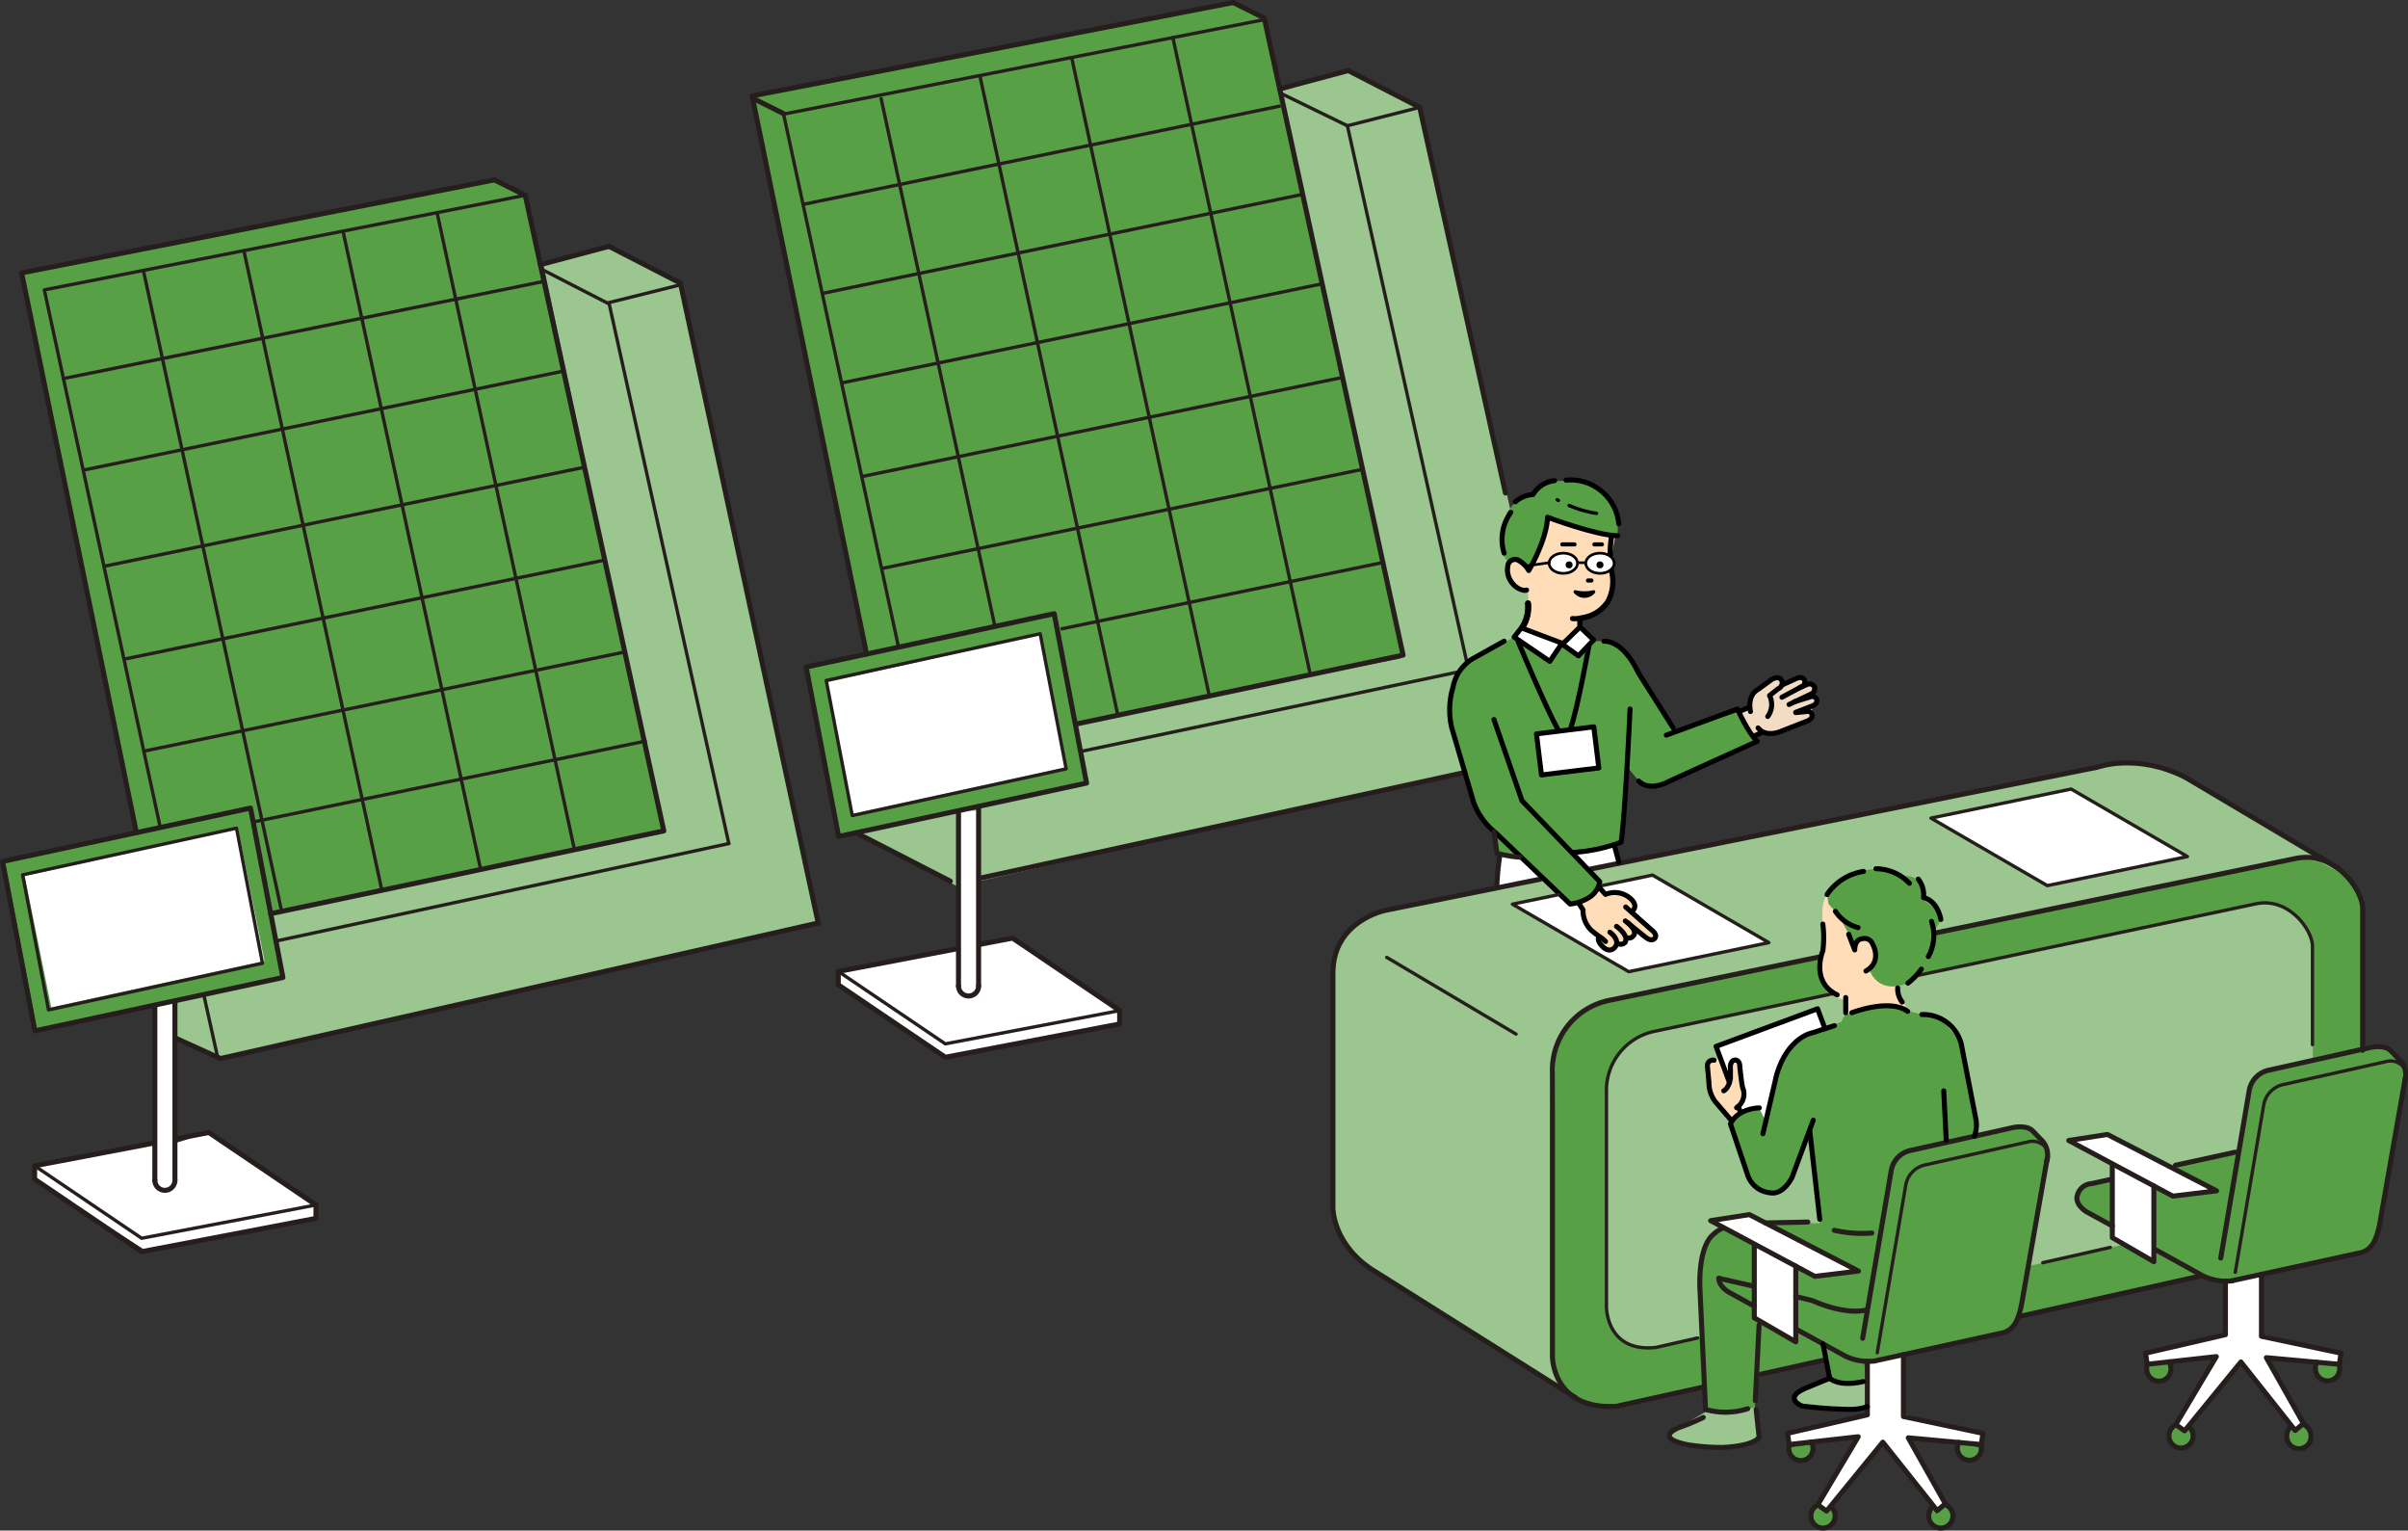 <svg xmlns="http://www.w3.org/2000/svg" viewBox="0 0 359.7 228.56"><rect x="0" y="0" width="359.7" height="228.56" fill="#333333" stroke="none"/><defs><style>.cls-1,.cls-15{fill:#fff;}.cls-2{fill:#f2dcc4;}.cls-3{fill:#ffddb8;}.cls-4{fill:#9bc68f;}.cls-5{fill:#58a045;}.cls-10,.cls-11,.cls-12,.cls-14,.cls-16,.cls-6,.cls-7,.cls-8,.cls-9{fill:none;}.cls-10,.cls-11,.cls-6,.cls-7,.cls-8,.cls-9{stroke:#251e1c;}.cls-10,.cls-12,.cls-13,.cls-14,.cls-15,.cls-16,.cls-6,.cls-7,.cls-8{stroke-linecap:round;}.cls-12,.cls-13,.cls-14,.cls-15,.cls-16,.cls-6,.cls-8{stroke-linejoin:round;}.cls-10,.cls-11,.cls-12,.cls-6{stroke-width:0.75px;}.cls-10,.cls-11,.cls-7,.cls-9{stroke-miterlimit:10;}.cls-14,.cls-7,.cls-8,.cls-9{stroke-width:0.5px;}.cls-12,.cls-13,.cls-14,.cls-15,.cls-16{stroke:#000;}.cls-13{stroke-width:0.15px;}.cls-15,.cls-16{stroke-width:0.4px;}</style></defs><g id="レイヤー_2" data-name="レイヤー 2"><g id="レイヤー_1-2" data-name="レイヤー 1"><polygon class="cls-1" points="278.94 203.29 278.94 211.28 267.02 214.04 267.25 215.71 277.58 214.55 271.48 224.77 273.1 225.65 281.25 215.36 289.37 225.58 290.59 224.55 285.05 214.71 295.97 215.71 296.2 214.04 284.33 211.17 284.33 202.29 278.94 203.29"/><polygon class="cls-1" points="332.43 191.31 332.43 199.31 320.5 202.07 320.74 203.73 331.07 202.58 324.96 212.8 326.59 213.67 334.74 203.38 342.85 213.61 344.08 212.57 338.54 202.74 349.45 203.73 349.69 202.07 337.81 199.19 337.81 190.32 332.43 191.31"/><path class="cls-1" d="M224,127.54a40.59,40.59,0,0,0-.42,5l6.92-1.41L227,128Z"/><polygon class="cls-1" points="235.35 127.43 237.48 129.79 241.82 128.73 241.12 126.14 235.35 127.43"/><polygon class="cls-2" points="259.89 106.22 261.26 105.61 261.38 104.12 262.57 102.98 263.8 102.13 265.63 101.18 266.27 102.26 268.88 101.2 269.89 102.23 270.7 102.44 270.7 103.54 271.38 104.46 270.68 105.43 270.7 106.98 269.94 107.67 264.73 109.39 263.15 109.39 261.97 109.81 259.89 106.22"/><polygon class="cls-3" points="241.31 79.99 240.63 83.53 240.63 85.87 241.11 88.36 239.53 90.12 238.48 91.34 236.02 91.99 236.23 94.41 233.37 96.21 227.71 93.91 228.28 91.89 227.84 88.24 226.46 88.03 225.66 86.38 224.93 84.2 226.93 83.33 228.53 84.9 229.84 82.21 231.4 77.54 234.91 78.6 241.31 79.99"/><polygon class="cls-1" points="23.13 150.11 22.91 170.71 5.17 174.09 5.17 176.09 21.82 186.79 47.2 181.94 47.2 179.94 32.93 170.71 31.21 169.12 26.18 170.71 26.18 149.46 23.13 150.11"/><path class="cls-4" d="M199.07,180.45V145.33l.6-3.46,1.6-2.65,1.89-1.63,3.18-1.5L314,114.36l4.62-.41,4.83.91,3.82,1.73,20.46,12.14,3.66,3.17,1.52,4.19V185L243.13,209.2l-4,.86-3.8-1.32L202.92,188S199.07,184,199.07,180.45Z"/><polygon class="cls-5" points="232.32 156.85 233.66 153.84 236.22 151.23 240.12 149.44 343.32 128.12 346.55 128.73 350.38 130.68 352.93 134.29 352.93 137.96 352.93 180.66 328.45 190.6 242.17 209.87 239.15 210.06 235.9 208.93 233.62 207.32 232.32 204.17 231.9 200.38 232.32 156.85"/><polygon class="cls-4" points="240.79 158.84 243.22 156.02 245.66 154.42 273.56 148.36 300.29 142.72 336.48 135.16 338.73 134.86 341.16 135.53 343.16 136.84 344.96 139.51 345.48 141.72 345.48 163.28 323.04 184.53 300.73 189.59 253.4 199.84 247.79 201.28 245.72 201.28 243.22 200.69 241.6 199.47 240.55 197.86 239.97 194.34 239.97 161.65 240.79 158.84"/><polygon class="cls-1" points="288.46 122.18 309.45 117.91 326.75 127.91 305.71 132.25 288.46 122.18"/><polygon class="cls-1" points="226.25 134.96 246.95 130.74 264.47 140.74 243.29 145.1 226.25 134.96"/><polygon class="cls-3" points="238.83 132.46 239.79 133.56 241.28 133.29 242.52 133.58 244.1 134.96 243.65 136.19 247.6 139.72 246.41 140.12 244.1 138.52 243.97 139.81 242.7 139.68 242.73 140.76 241.12 140.55 241.32 141.34 239.97 141.87 239.09 141.02 238.48 139.51 236.96 137.96 236.47 135.84 235.9 134.96 238.83 132.46"/><path class="cls-1" d="M272.61,134.29s-.77,1.5,0,5.39l-.42,2.6-.36,1.69v1.79l.78,1.56a6.82,6.82,0,0,0,3,1.64v3.38l-3,1.28-1.07-2.9-15.18,5.6.73,2s-1.93-.46-2,.67l-.06,1.88.49,2.68a20.44,20.44,0,0,1,1.49,1.91,20.16,20.16,0,0,0,1.58,2l0,.83,2.94,8.17,1,1,1.63.62,1.68-.18,1.4-1.44,1.78-4.41,1.25-3.15,1.49,13.71h-7.6l-2.94-1.15-5.75.81,1.71,1.18-.91.82-1.79,2.37-.65,3.67.74,17.51,7.85-.61.6-9.82,5.16,3v-1.75l4.06,2.06.5,2.45,28.89-6.37-6.47-27.07v-3.63l-2.32-10.23-.88-1.93-2.11-1.8-1.88-.5A27.57,27.57,0,0,0,285,151l-.82-1.39-.67-2.32S277.18,129,272.61,134.29Z"/><path class="cls-5" d="M272.33,201l1,4.84a8.61,8.61,0,0,0,5.59.33l-.58-3.35S276,203.51,272.33,201Z"/><path class="cls-5" d="M272.61,182.62s1.7,2.07,9,1.8l-2.74,11.17s-6.16.33-8.18-1.38l-11.58-2.85s-2.23,1.46.71,2.25l2.22,1.44v1.74l1,.61-.89,12.66s-5.25,2.2-7.43.41l-.86-18.65.64-5.17,1.79-2.37,2.64-1.21,3.22-.45Z"/><polygon class="cls-1" points="255.54 182.28 261.29 181.47 277.61 189.81 271.09 190.6 268.25 189.08 268.25 200.38 262.05 196.79 262.05 185.99 255.54 182.28"/><path class="cls-3" d="M260.14,164.67l.32-1.58-.32-1.58-.26-2.18s-1-1.43-1.42,0v3.4l-1.37-4.43h-1.44l-.57,1.35.45,3.54,1.22,1.84,1.85,2.44,1.22-1.12"/><path class="cls-3" d="M273.35,133s-1.81,1.16-.83,6.22l-.23,2.77-.46,2,.27,2.37,1,1.41a3.62,3.62,0,0,0,2.73,1.57l-.21,3a6.59,6.59,0,0,0,4.77,1.47s3.21-.95,4.54-2.78a36.4,36.4,0,0,1-1.49-3.71l-.43-.79-1.62-1.09-2.23-.72.79-1.47-.22-2.26-1.59-.81Z"/><path class="cls-5" d="M263.64,167.16l1.94-7.28,1.44-3,3-2.4,5-1.89.59-1.06,3.29-.86,2.93-.45,2.24.52,3.93.9,1.88.5,2.8,3.08,1,4.56,1.52,8v1.94l-10.77,2.49-1.76,1.68-1.95,11s-6.72.62-8.92-2.21l-1.49-13.71-3.46,8.2-2.65,1-1.63-.62-1-1-3-9,1.88-1.49,2.32-.54Z"/><line class="cls-6" x1="326.44" y1="116.08" x2="349.32" y2="129.66"/><line class="cls-7" x1="207.14" y1="142.96" x2="226.46" y2="154.42"/><polygon class="cls-5" points="3.23 40.75 73.85 26.86 78.46 29.16 99.16 124.08 40.44 136.44 37.42 120.67 20.37 124.34 3.23 40.75"/><polygon class="cls-4" points="81.14 39.41 90.97 36.79 101.64 42.53 122.22 137.83 32.93 158.07 26.18 155 26.18 149.46 42.26 145.97 40.44 136.44 99.16 124.08 81.14 39.41"/><polygon class="cls-4" points="191.15 13.67 201.4 10.54 212.07 16.03 227.51 84.53 225.72 83.49 225.41 85.85 226.46 88.03 228.27 88.55 228.27 92.71 227.19 95.75 233.13 112.06 142.94 132.33 142.94 132.33 127.91 124.37 162.31 116.94 160.63 107.75 209.17 98.33 191.15 13.67"/><rect class="cls-1" x="142.96" y="121.08" width="3.22" height="26.15"/><polygon class="cls-1" points="125.22 145.06 151.26 140.09 167.25 150.91 167.25 152.91 141.21 157.88 125.22 147.06 125.22 145.06"/><polygon class="cls-5" points="268.25 193.61 270.69 194.21 274.43 195.8 277.1 195.72 278.87 195.59 282.5 174.87 283.47 173.04 284.46 172.19 301.91 168.3 303.59 168.86 305.14 170.99 305.84 172.82 303.97 183.46 301.91 196.53 300.13 198.63 298.7 199.17 279.98 203.24 278.36 203.29 276.18 202.75 268.56 198.63 268.25 193.61"/><polygon class="cls-4" points="255.41 210.47 250.5 213.31 249.41 214.12 250.23 215.21 253.4 215.92 258.35 216.21 261.68 215.39 262.77 214.59 262.2 210.06 259.79 210.86 257.49 210.86 255.41 210.47"/><polygon class="cls-5" points="267.21 216.15 267.21 217.16 268.25 217.93 269.41 218.06 270.31 217.55 270.5 216.72 270.5 215.72 267.21 216.15"/><polygon class="cls-5" points="271.48 224.77 270.82 225.65 270.5 227.03 271.3 227.87 272.46 228.18 273.56 227.68 274.07 226.79 273.56 225.07 272.31 225.65 271.48 224.77"/><polygon class="cls-5" points="288.59 225.15 288.11 226.52 288.59 228.18 290.06 228.18 291.1 227.74 291.61 225.73 290.33 224.77 289.23 226.03 288.59 225.15"/><polygon class="cls-5" points="292.6 215.39 292.39 216.4 292.91 217.51 293.61 217.96 294.34 218.05 295.3 217.68 295.6 216.72 295.6 216.15 292.6 215.39"/><polygon class="cls-4" points="273.04 205.92 268.25 208.13 268.01 209.16 269.19 209.96 277.6 210.47 278.94 210.06 278.94 206.13 276.48 206.59 274.12 206.59 273.04 205.92"/><polygon class="cls-5" points="261.8 192.03 256.75 190.89 258.98 193.61 262.05 195.05 261.8 192.03"/><polygon class="cls-5" points="315.24 176.14 311.64 176.99 310.43 178.15 310.43 179.37 311.73 180.99 315.53 183.07 315.24 176.14"/><polygon class="cls-5" points="321.74 177.11 321.74 186.65 331.1 191.27 333.46 191.27 335.79 190.6 352.19 187.19 354.05 186.27 355.2 183.96 359.32 160.85 358.65 158.52 356.31 156.47 354.79 156.47 338.63 159.93 337.34 160.6 336.33 161.85 334.38 172.3 324.56 174.29 330.85 177.44 324.71 178.19 321.74 177.11"/><polygon class="cls-1" points="309.33 170.48 314.91 169.53 330.85 177.84 324.56 178.72 321.74 177.11 321.74 188.41 315.53 185.03 315.53 173.79 309.33 170.48"/><polygon class="cls-5" points="320.74 203.73 320.74 205.2 322.11 206.09 323.35 205.92 324.31 205.2 324.31 203.51 320.74 203.73"/><polygon class="cls-5" points="324.96 212.8 323.99 213.97 323.99 215.39 325.38 216.15 326.54 215.72 327.47 215.08 326.9 212.97 326.16 213.97 324.96 212.8"/><polygon class="cls-5" points="342.11 213.13 341.6 214.55 341.6 215.72 342.98 216.15 344.16 216.04 345.05 215.13 344.79 213.67 343.68 212.61 342.79 213.67 342.11 213.13"/><polygon class="cls-5" points="345.87 203.51 345.87 204.75 346.7 205.79 347.82 206.08 348.79 205.71 349.16 204.75 349.45 203.73 345.87 203.51"/><polygon class="cls-5" points="112.27 14.37 184.28 0.63 188.9 2.93 209.59 97.85 150.87 110.21 147.85 94.44 129.41 97.95 112.27 14.37"/><polygon class="cls-5" points="120.42 99.61 157.52 91.89 162.31 116.94 125.27 124.91 120.42 99.61"/><polygon class="cls-1" points="123.42 101.91 155.29 94.78 159.26 114.61 127.41 121.53 123.42 101.91"/><polygon class="cls-5" points="0.68 128.51 37.77 120.8 42.56 145.84 5.52 153.81 0.68 128.51"/><polygon class="cls-1" points="3.68 130.81 35.54 123.68 39.51 143.51 7.66 150.43 3.68 130.81"/><path class="cls-5" d="M236.23,94.41l-2.86,1.8-5.92-2.45-1,1.22-5.73,3-2.25,1.69-1,1.55-.52,2-.37,2,.22,2.73,1.68,5.31,2.14,7.83,1.94,2.56,12,11.33,2.14-.61,1.59-1.22.46-1.28L234.51,127a47.77,47.77,0,0,0,7.65-1.22l1-11.15,1.64,2,2.55.73,2.09-.73,13.08-5.93-2.6-4.48-9.52,3-6-9.48s-2-4.32-4.79-4h-1.74Z"/><polygon class="cls-1" points="236.02 93.76 237.65 95.58 235.63 97.84 233.5 96.21 236.02 93.76"/><polygon class="cls-1" points="227.45 93.76 233.06 95.95 231.5 98.76 226.47 94.98 227.45 93.76"/><path class="cls-5" d="M272.92,133.58l.21,1.38,1.57,1.86,1.48,2.69.77,2.06.75-1.22h1.55l.84,1.52-.11,1.84-.79,1s1.2,4,5.77,2.09l2-1.71,1.54-2.66.4-3.23,1.06-1.91-1.06-1.86-1.78-1.15s1.22-3.41-2.62-3.48C284.46,130.81,278.47,127.16,272.92,133.58Z"/><polygon class="cls-5" points="223.62 124.6 227.02 128.03 223.62 127.43 223.62 124.6"/><polygon class="cls-1" points="229.54 109.66 238.09 108.69 239 114.61 230.45 115.66 229.54 109.66"/><path class="cls-5" d="M225.13,83.83l-.75-1.23V79.4l.75-2.89,1.21-1.57,2.65-1.1.85-1,2.37-1,3.29-.1,2.55.89,2.32,1.93,1.28,2.68V80l-3.6-.4-2.87-1-3.78-1.36L230.66,80l-.87,3.22-1.26,1.69S226.6,82.51,225.13,83.83Z"/><line class="cls-8" x1="81.14" y1="42.04" x2="9.48" y2="56.53"/><line class="cls-9" x1="191.29" y1="15.82" x2="120.03" y2="30.51"/><line class="cls-9" x1="84.48" y1="55.35" x2="12.42" y2="70.21"/><line class="cls-9" x1="194.59" y1="29.02" x2="122.82" y2="43.82"/><line class="cls-9" x1="87.56" y1="69.72" x2="15.7" y2="84.53"/><line class="cls-9" x1="197.5" y1="42.38" x2="125.75" y2="57.18"/><line class="cls-9" x1="90.34" y1="83.63" x2="18.69" y2="98.4"/><line class="cls-9" x1="200.54" y1="56.36" x2="128.86" y2="71.14"/><line class="cls-9" x1="93.47" y1="97.33" x2="21.48" y2="112.17"/><line class="cls-9" x1="203.46" y1="70.1" x2="131.78" y2="84.88"/><line class="cls-9" x1="96.6" y1="110.63" x2="37.74" y2="122.76"/><line class="cls-9" x1="206.57" y1="84" x2="158.44" y2="93.93"/><path class="cls-6" d="M289.14,139.31l53.61-11.08c5.81-1.35,10.06,4.38,10.18,7.34v21.28"/><path class="cls-6" d="M254.36,207.15,241.48,210c-9.58.6-9.58-7.4-9.58-7.4V160.19a10.6,10.6,0,0,1,8.55-10.82l31.38-6.48"/><line class="cls-6" x1="272.31" y1="203.14" x2="263.09" y2="205.2"/><line class="cls-6" x1="328.45" y1="190.6" x2="301.91" y2="196.53"/><path class="cls-8" d="M286.38,145.68,336.83,135c4.91-1.15,8.5,3.69,8.6,6.2V156"/><path class="cls-8" d="M253.58,199.8l-6.21,1.41c-7.4.82-7.4-6-7.4-6V163.1A9,9,0,0,1,247.2,154l26.5-5.59"/><line class="cls-8" x1="315.24" y1="186.27" x2="305.14" y2="188.56"/><path class="cls-10" d="M230.11,131.28,207,135.93s-7.9,1.53-7.89,9.4v35.12s0,5.74,6.57,9.59l29.71,18.7"/><path class="cls-11" d="M326.44,116.08c-7.27-3.68-13.07-1.53-13.07-1.53l-75.89,15.24"/><path class="cls-6" d="M305.84,172.82l-3.87,22c-.42,2-1,4-3.27,4.31L280,203.24"/><path class="cls-6" d="M278.24,199.84l4.26-25a3.74,3.74,0,0,1,3.07-3.08l15.22-3.4s1.88-.39,2.8.47l1.58,1.64a3.24,3.24,0,0,1,.56,2.95"/><path class="cls-8" d="M280.42,202l4.25-25a3.74,3.74,0,0,1,3.08-3.08l15.14-3.39a2.55,2.55,0,0,1,2.82,1"/><path class="cls-6" d="M268.56,198.63l7.05,3.86a7.85,7.85,0,0,0,4.37.75"/><path class="cls-6" d="M256.75,190.89c0,1.22,1.49,2.07,1.49,2.07l3.8,2.09"/><polygon class="cls-6" points="261.32 181.38 277.61 189.81 271.09 190.6 255.53 182.28 261.32 181.38"/><polyline class="cls-6" points="268.25 189.08 268.25 200.38 262.05 196.79 262.05 185.99"/><polyline class="cls-6" points="278.94 203.29 278.94 211.28 267.02 214.04 267.25 215.71 277.58 214.55 271.54 224.7 272.85 225.65 281.25 215.36 289.37 225.58 290.59 224.55 285.05 214.71 295.97 215.71 296.2 214.04 284.33 211.53 284.33 202.29"/><path class="cls-6" d="M270.55,215.34a1.81,1.81,0,1,1-3.34,1.11,1.93,1.93,0,0,1,.08-.72"/><path class="cls-11" d="M273.42,224.94a1.83,1.83,0,0,1,.7,1.29,1.81,1.81,0,1,1-2.64-1.46"/><path class="cls-11" d="M290.19,224.59a1.81,1.81,0,1,1-1.35.33"/><path class="cls-6" d="M296,216.1a1.81,1.81,0,0,1-3.61.3,1.79,1.79,0,0,1,.21-1"/><path class="cls-6" d="M359.32,160.85l-3.86,22c-.43,2-1,4-3.27,4.31l-18.72,4.08"/><path class="cls-6" d="M331.73,187.86l4.25-25a3.78,3.78,0,0,1,3.08-3.08l15.22-3.4s1.87-.38,2.79.47l1.58,1.64a3.22,3.22,0,0,1,.56,3"/><path class="cls-8" d="M333.9,190l4.25-25a3.79,3.79,0,0,1,3.08-3.08l15.15-3.38a2.54,2.54,0,0,1,2.81,1"/><path class="cls-6" d="M322.05,186.65l7,3.87a7.9,7.9,0,0,0,4.38.75"/><path class="cls-6" d="M315.24,176.14l-2.79.61a2.34,2.34,0,0,0-2.21,2.16c0,1.23,1.49,2.08,1.49,2.08l3.8,2.08"/><line class="cls-6" x1="333.9" y1="172.06" x2="324.96" y2="174.01"/><polygon class="cls-6" points="314.81 169.41 331.1 177.83 324.58 178.62 309.02 170.31 314.81 169.41"/><polyline class="cls-6" points="321.74 177.11 321.74 188.41 315.53 184.82 315.53 174.01"/><polyline class="cls-6" points="332.43 191.31 332.43 199.31 320.5 202.07 320.74 203.73 331.07 202.58 325.02 212.73 326.33 213.67 334.74 203.38 342.85 213.61 344.08 212.57 338.54 202.74 349.45 203.73 349.69 202.07 337.81 199.55 337.81 190.32"/><path class="cls-6" d="M324,203.36a1.77,1.77,0,0,1,.27.82,1.81,1.81,0,1,1-3.6.29,1.85,1.85,0,0,1,.08-.71"/><path class="cls-11" d="M326.9,213a1.8,1.8,0,0,1,.7,1.29A1.81,1.81,0,1,1,325,212.8"/><path class="cls-11" d="M343.68,212.61a1.8,1.8,0,0,1,1.52,1.65,1.81,1.81,0,1,1-3.6.29,1.78,1.78,0,0,1,.72-1.6"/><path class="cls-6" d="M349.48,204.13a1.81,1.81,0,1,1-3.6.29,1.83,1.83,0,0,1,.21-1"/><polygon class="cls-8" points="326.75 127.91 305.82 132.25 288.44 122.17 309.38 117.83 326.75 127.91"/><path class="cls-12" d="M272.29,138a15.93,15.93,0,0,1,0,4s-1.93,4.59,2.14,6.56"/><path class="cls-12" d="M263.34,169.3l2.06-8.86c1.7-5.66,5.38-6.23,5.38-6.23l3.24-1.05"/><path class="cls-12" d="M270.86,167.28l-3.16,8.52s-1.29,2.74-3.34,2.31a3.9,3.9,0,0,1-3.29-2.61l-2.58-7.67c1.15-2.37,4.31-2.39,4.31-2.39"/><line class="cls-12" x1="290.35" y1="162.89" x2="290.72" y2="170.28"/><line class="cls-12" x1="270.34" y1="168.91" x2="271.83" y2="182.08"/><path class="cls-12" d="M287.08,151.5a5.87,5.87,0,0,1,5.88,4.37l2.2,11.29a4.8,4.8,0,0,1-.24,2.54"/><path class="cls-12" d="M258.49,167.16l-2.21-2.58a4.63,4.63,0,0,1-1-2.89l-.23-2.47a.9.9,0,0,1,.27-.71c.43-.32.72-.18.72-.18"/><path class="cls-12" d="M272.92,133.58a8,8,0,0,1,5.46-3.45"/><path class="cls-12" d="M278.73,145c2.51-1.45,1-4,1-4a1.3,1.3,0,0,0-1.59-.81s-1.06,0-1.09,1.66l-.9-2.33"/><path class="cls-12" d="M277.55,138.52a5.89,5.89,0,0,1-3.38-2.43"/><line class="cls-12" x1="275.71" y1="148.96" x2="275.71" y2="151.23"/><path class="cls-12" d="M283.47,147.53a3.28,3.28,0,0,0,.67,2.11"/><path class="cls-12" d="M289.92,137.3c-.62-3-2.59-3.25-2.59-3.25a3.83,3.83,0,0,0-.78-2.77"/><path class="cls-12" d="M288.05,142.84a6.48,6.48,0,0,0,.47-5.25"/><path class="cls-12" d="M285,146.81a9.43,9.43,0,0,0,2-2.09"/><path class="cls-12" d="M285.22,131.9a6.94,6.94,0,0,0-5-2.17"/><line class="cls-6" x1="26.18" y1="155" x2="32.93" y2="158.07"/><polyline class="cls-6" points="78.46 29.16 99.16 124.08 40.44 136.44"/><polyline class="cls-8" points="23.94 123.57 6.62 43.29 78.46 29.16"/><line class="cls-8" x1="42.07" y1="136.1" x2="21.42" y2="40.38"/><line class="cls-8" x1="57.04" y1="132.95" x2="36.43" y2="37.43"/><line class="cls-8" x1="71.8" y1="129.84" x2="51.24" y2="34.52"/><line class="cls-8" x1="85.81" y1="126.89" x2="65.29" y2="31.75"/><polyline class="cls-6" points="20.37 124.34 3.23 40.75 73.85 26.86"/><line class="cls-8" x1="108.87" y1="125.97" x2="41.22" y2="140.53"/><line class="cls-6" x1="122.22" y1="137.83" x2="32.93" y2="158.07"/><line class="cls-8" x1="101.64" y1="42.53" x2="90.72" y2="45.25"/><line class="cls-6" x1="90.97" y1="36.79" x2="80.72" y2="39.52"/><line class="cls-8" x1="90.97" y1="45.25" x2="108.87" y2="125.97"/><line class="cls-6" x1="101.64" y1="42.28" x2="122.22" y2="137.83"/><line class="cls-8" x1="30.43" y1="148.51" x2="32.55" y2="158.07"/><line class="cls-8" x1="81.02" y1="40.27" x2="90.72" y2="45.25"/><line class="cls-6" x1="90.97" y1="36.79" x2="101.64" y2="42.28"/><line class="cls-6" x1="73.85" y1="26.86" x2="78.46" y2="29.16"/><line class="cls-6" x1="112.44" y1="14.67" x2="117.05" y2="16.97"/><line class="cls-6" x1="184.21" y1="0.38" x2="188.82" y2="2.68"/><line class="cls-6" x1="127.91" y1="124.37" x2="141.96" y2="131.59"/><polyline class="cls-6" points="188.9 2.92 209.59 97.83 160.7 108.13"/><polyline class="cls-8" points="134.22 96.64 117.05 17.04 188.9 2.92"/><polyline class="cls-6" points="129.45 97.69 112.35 14.32 184.21 0.38"/><line class="cls-8" x1="217.95" y1="100.32" x2="161.62" y2="112.18"/><line class="cls-6" x1="218.81" y1="115.35" x2="146.23" y2="131.17"/><line class="cls-8" x1="212.07" y1="16.03" x2="201.27" y2="18.78"/><line class="cls-6" x1="201.4" y1="10.54" x2="191.15" y2="13.28"/><line class="cls-8" x1="201.27" y1="18.78" x2="219.08" y2="98.76"/><line class="cls-6" x1="212.07" y1="16.03" x2="224.88" y2="73.62"/><line class="cls-8" x1="191.29" y1="13.92" x2="201.27" y2="18.78"/><line class="cls-6" x1="201.4" y1="10.54" x2="212.07" y2="16.03"/><line class="cls-8" x1="148.62" y1="93.57" x2="131.62" y2="14.72"/><line class="cls-8" x1="166.91" y1="106.48" x2="146.44" y2="11.62"/><line class="cls-8" x1="180.54" y1="103.44" x2="160.08" y2="8.58"/><line class="cls-8" x1="195.73" y1="100.75" x2="175.2" y2="5.61"/><polygon class="cls-6" points="42.26 145.97 5.21 153.94 0.38 128.64 37.42 120.67 42.26 145.97"/><polygon class="cls-8" points="39.21 143.84 7.25 150.81 3.38 130.64 35.33 123.67 39.21 143.84"/><polyline class="cls-6" points="26.33 170.05 31.21 169.12 47.2 179.94"/><line class="cls-6" x1="5.17" y1="174.09" x2="22.91" y2="170.71"/><line class="cls-6" x1="26.13" y1="149.46" x2="26.13" y2="176.25"/><line class="cls-6" x1="23.13" y1="150.11" x2="23.13" y2="176.25"/><polyline class="cls-6" points="5.17 174.53 5.17 176.09 21.16 186.91 47.2 181.94 47.2 179.94"/><polyline class="cls-8" points="47.2 179.94 21.16 184.91 5.17 174.09"/><path class="cls-6" d="M26.13,176.25a1.5,1.5,0,0,1-3,0"/><polygon class="cls-6" points="162.31 116.94 125.27 124.91 120.42 99.61 157.47 91.64 162.31 116.94"/><polygon class="cls-8" points="159.26 114.81 127.31 121.79 123.42 101.61 155.38 94.64 159.26 114.81"/><polyline class="cls-6" points="146.38 141.02 151.26 140.09 167.25 150.91"/><line class="cls-6" x1="125.22" y1="145.07" x2="142.96" y2="141.68"/><line class="cls-6" x1="146.18" y1="120.43" x2="146.18" y2="147.23"/><line class="cls-6" x1="143.18" y1="121.08" x2="143.18" y2="147.23"/><polyline class="cls-6" points="125.22 145.5 125.22 147.06 141.21 157.88 167.25 152.91 167.25 150.91"/><polyline class="cls-8" points="167.25 150.91 141.21 155.88 125.22 145.06"/><path class="cls-6" d="M146.18,147.23a1.5,1.5,0,0,1-3,0"/><line class="cls-6" x1="261.8" y1="192.03" x2="256.75" y2="190.89"/><path class="cls-6" d="M278.87,195.59s-2.71,1-8.18-1.38l-2.44-.6"/><line class="cls-6" x1="262.2" y1="209.17" x2="262.77" y2="197.86"/><path class="cls-6" d="M257.25,183.46a4.32,4.32,0,0,0-1.25.82c-2.51,2-2.06,8.39-2.06,8.39l.83,17.8a10.78,10.78,0,0,0,6.3-.11"/><line class="cls-6" x1="270.05" y1="182.49" x2="263.71" y2="182.62"/><path class="cls-6" d="M274,183.72a19,19,0,0,0,5.61.41"/><path class="cls-6" d="M262.33,210.47l.44,4.12s-.43,1.31-5.46,1.56a33.88,33.88,0,0,1-5-.37s-5.5-.87-1.49-2.61a32.29,32.29,0,0,0,3.61-1.5"/><path class="cls-12" d="M272.31,200.69l1,5.11s1.25,1.36,5,.51"/><path class="cls-12" d="M273.35,205.8l-3.3,1.36c-4,1.58-.86,2.8-.86,2.8a66.55,66.55,0,0,0,7.16.51,8.38,8.38,0,0,0,2.59-.41"/><path class="cls-12" d="M257.49,162.89s.79-.35,1-1.93v-1.28s-.17-1.24.63-1.38c0,0,.77-.11.77,1,0,0,.22,2.25.42,3.11a2.46,2.46,0,0,1-.9,3"/><polyline class="cls-12" points="258.34 161.65 256.34 156.26 271.5 150.64 272.61 153.62"/><line class="cls-12" x1="259.66" y1="165.21" x2="259.98" y2="166.07"/><path d="M235.46,92.76a5.57,5.57,0,0,0,.79-.06,6,6,0,0,0,4.25-2.62,6.78,6.78,0,0,0,.58-5,16.64,16.64,0,0,1,0-4.7.38.38,0,0,0-.32-.43.39.39,0,0,0-.44.32,17,17,0,0,0,0,5,6,6,0,0,1-.49,4.37,5.23,5.23,0,0,1-3.72,2.25A3.39,3.39,0,0,1,235,92a.38.38,0,1,0-.2.74A2.64,2.64,0,0,0,235.46,92.76Z"/><path d="M227.71,88.54a1.44,1.44,0,0,0,.41-.05.37.37,0,0,0,.28-.46.38.38,0,0,0-.46-.28c-.89.21-1.81-.94-1.81-1a2.74,2.74,0,0,1-.49-2.33.7.7,0,0,1,1-.42,3.71,3.71,0,0,1,1.41,1.41.39.39,0,0,0,.67-.39,4.69,4.69,0,0,0-1.79-1.74,1.47,1.47,0,0,0-2,.87,3.46,3.46,0,0,0,.59,3.07A3.3,3.3,0,0,0,227.71,88.54Z"/><path class="cls-13" d="M227.4,94.07a.38.38,0,0,0,.31-.16,5.88,5.88,0,0,0,.92-3.86.38.38,0,0,0-.42-.33.4.4,0,0,0-.34.43,5.31,5.31,0,0,1-.78,3.31.38.38,0,0,0,.08.54A.39.39,0,0,0,227.4,94.07Z"/><path d="M237.21,87h.51a.31.31,0,0,0,0-.62h-.51a.31.31,0,1,0,0,.62Z"/><path d="M233.37,81.6h1.83a.29.29,0,0,0,.3-.3.3.3,0,0,0-.3-.31h-1.83a.3.3,0,0,0-.3.31A.29.29,0,0,0,233.37,81.6Z"/><path d="M238.17,81.6h1.12a.3.3,0,0,0,.31-.3.31.31,0,0,0-.31-.31h-1.12a.31.31,0,0,0-.31.31A.3.3,0,0,0,238.17,81.6Z"/><path d="M236,93.76a.38.38,0,0,0,.38-.38v-1A.39.39,0,0,0,236,92a.4.4,0,0,0-.39.39v1A.39.39,0,0,0,236,93.76Z"/><path d="M241.11,79.16h0Z"/><path class="cls-12" d="M226.78,95.81s4,9.62,6,13.25"/><path class="cls-12" d="M237.35,96.44s-1.63,9.08-2.71,12.25"/><rect class="cls-12" x="229.85" y="109.06" width="8.63" height="6.18" transform="translate(-11.89 29.27) rotate(-6.98)"/><path class="cls-12" d="M239.6,95.76s2.75-.38,5.15,4.74l5.18,8.19"/><path class="cls-12" d="M224.68,95.75l-4.29,2.39a6.34,6.34,0,0,0-3.35,4.51,11.65,11.65,0,0,0-.19,6l3.26,11.11a10.31,10.31,0,0,0,3.24,4.54L234.54,135a6.65,6.65,0,0,0,2.56-.82,3.5,3.5,0,0,0,1.87-2.52l-11.62-12.09-4.19-12.12"/><path class="cls-14" d="M235.31,88.38a5.77,5.77,0,0,0,2.74,0A1.77,1.77,0,0,1,235.31,88.38Z"/><path class="cls-12" d="M243.49,105.88s-.7,15.45-1.33,19.88a24.2,24.2,0,0,1-7.34,1.54"/><polygon class="cls-12" points="227.25 93.76 233.33 96.05 231.5 98.76 226.18 95.13 227.25 93.76"/><polygon class="cls-12" points="236.02 93.63 233.37 96.21 235.78 97.94 238.05 95.56 236.02 93.63"/><path class="cls-12" d="M228.53,84.9s2.34-4,2.63-7.36"/><path class="cls-12" d="M232.21,71.78A4.27,4.27,0,0,0,229,73.84a4.6,4.6,0,0,0-2.65,1.1"/><path class="cls-12" d="M224.68,82.6a6.91,6.91,0,0,1,1-6.09"/><path class="cls-12" d="M231.16,77.24S238.52,80,241.65,80"/><polyline class="cls-8" points="239.12 132.29 246.85 130.68 264.23 140.76 243.29 145.1 225.92 135.02 232.8 133.6"/><path class="cls-12" d="M248.91,109.78l10.63-3.9s1.52,3.49,2.95,4.82l-13.08,5.93s-2.9,1.74-4.64,0"/><line class="cls-12" x1="259.89" y1="106.22" x2="261.26" y2="105.62"/><path class="cls-12" d="M261.48,106.25s-.57-2.34,1.09-3.27l2.08-1.51s1.18-.77,1.56.31a1,1,0,0,1-.62,1.09l-1.26,1a3,3,0,0,1-.27,3.12"/><path class="cls-12" d="M266.27,102.26l2.19-1s.83-.33,1.1.35a.73.73,0,0,1-.38.9l-3,1.61"/><path class="cls-12" d="M267.25,105.2l3.15-1.5c.91-.38.65-1.1.65-1.1a.85.85,0,0,0-1.16-.37l-1.05.46"/><path class="cls-12" d="M268.25,106.37l2.43-.94c.91-.32.7-1,.7-1a.74.74,0,0,0-1-.35l-2.35.72"/><path class="cls-12" d="M262.62,108.7c1.2,1.51,3.38.52,3.38.52l3.94-1.54c1-.42.72-1,.72-1a.65.65,0,0,0-.83-.42l-1.58.15"/><line class="cls-12" x1="262.25" y1="109.81" x2="263.15" y2="109.39"/><ellipse class="cls-15" cx="233.52" cy="84.11" rx="2.12" ry="1.51"/><ellipse class="cls-15" cx="239" cy="84.11" rx="2.12" ry="1.51"/><line class="cls-16" x1="227.84" y1="84.53" x2="231.4" y2="84.03"/><line class="cls-16" x1="235.78" y1="84.03" x2="236.68" y2="84.03"/><path class="cls-12" d="M233.93,71.7a7.23,7.23,0,0,1,7.87,6.51"/><line class="cls-12" x1="241.12" y1="126.14" x2="241.82" y2="128.73"/><path class="cls-12" d="M238.83,132.46l1,1.1a3.54,3.54,0,0,1,3.31.3s1.62,1,.87,2"/><path class="cls-12" d="M242.84,135.44l3.88,3.44s.94.65.47,1.24c0,0-.43.62-1.41-.18l-3-2.42"/><path class="cls-12" d="M243.13,137.77s1.58,1.29.84,2a.8.8,0,0,1-.84.28"/><path class="cls-12" d="M241.47,138.34s1.94,1.35,1.26,2.42a.93.93,0,0,1-1.08.13"/><path class="cls-12" d="M240.48,139.21s1.53,1.07.84,2.13c0,0-.64,1.1-1.81.13,0,0-1.06-.92-.68-1.53"/><path class="cls-12" d="M235.9,135l.57.88a4.07,4.07,0,0,0,1.19,3,11.87,11.87,0,0,0,1.17.91,5.8,5.8,0,0,1,1,.8"/><circle cx="234.39" cy="84.35" r="0.52"/><circle cx="239" cy="84.35" r="0.52"/><path class="cls-6" d="M227,128a16.24,16.24,0,0,1-3.4-.6l-.42-3.2"/><path class="cls-6" d="M224,128a44.55,44.55,0,0,0-.42,4.55"/><path class="cls-12" d="M276.62,151.23s5.65-2.2,8.34-.2"/><path class="cls-14" d="M234.39,75.48a16.16,16.16,0,0,0,4.09,1.18"/><path class="cls-14" d="M232.68,74.67s-.26-.13.11.06"/></g></g></svg>